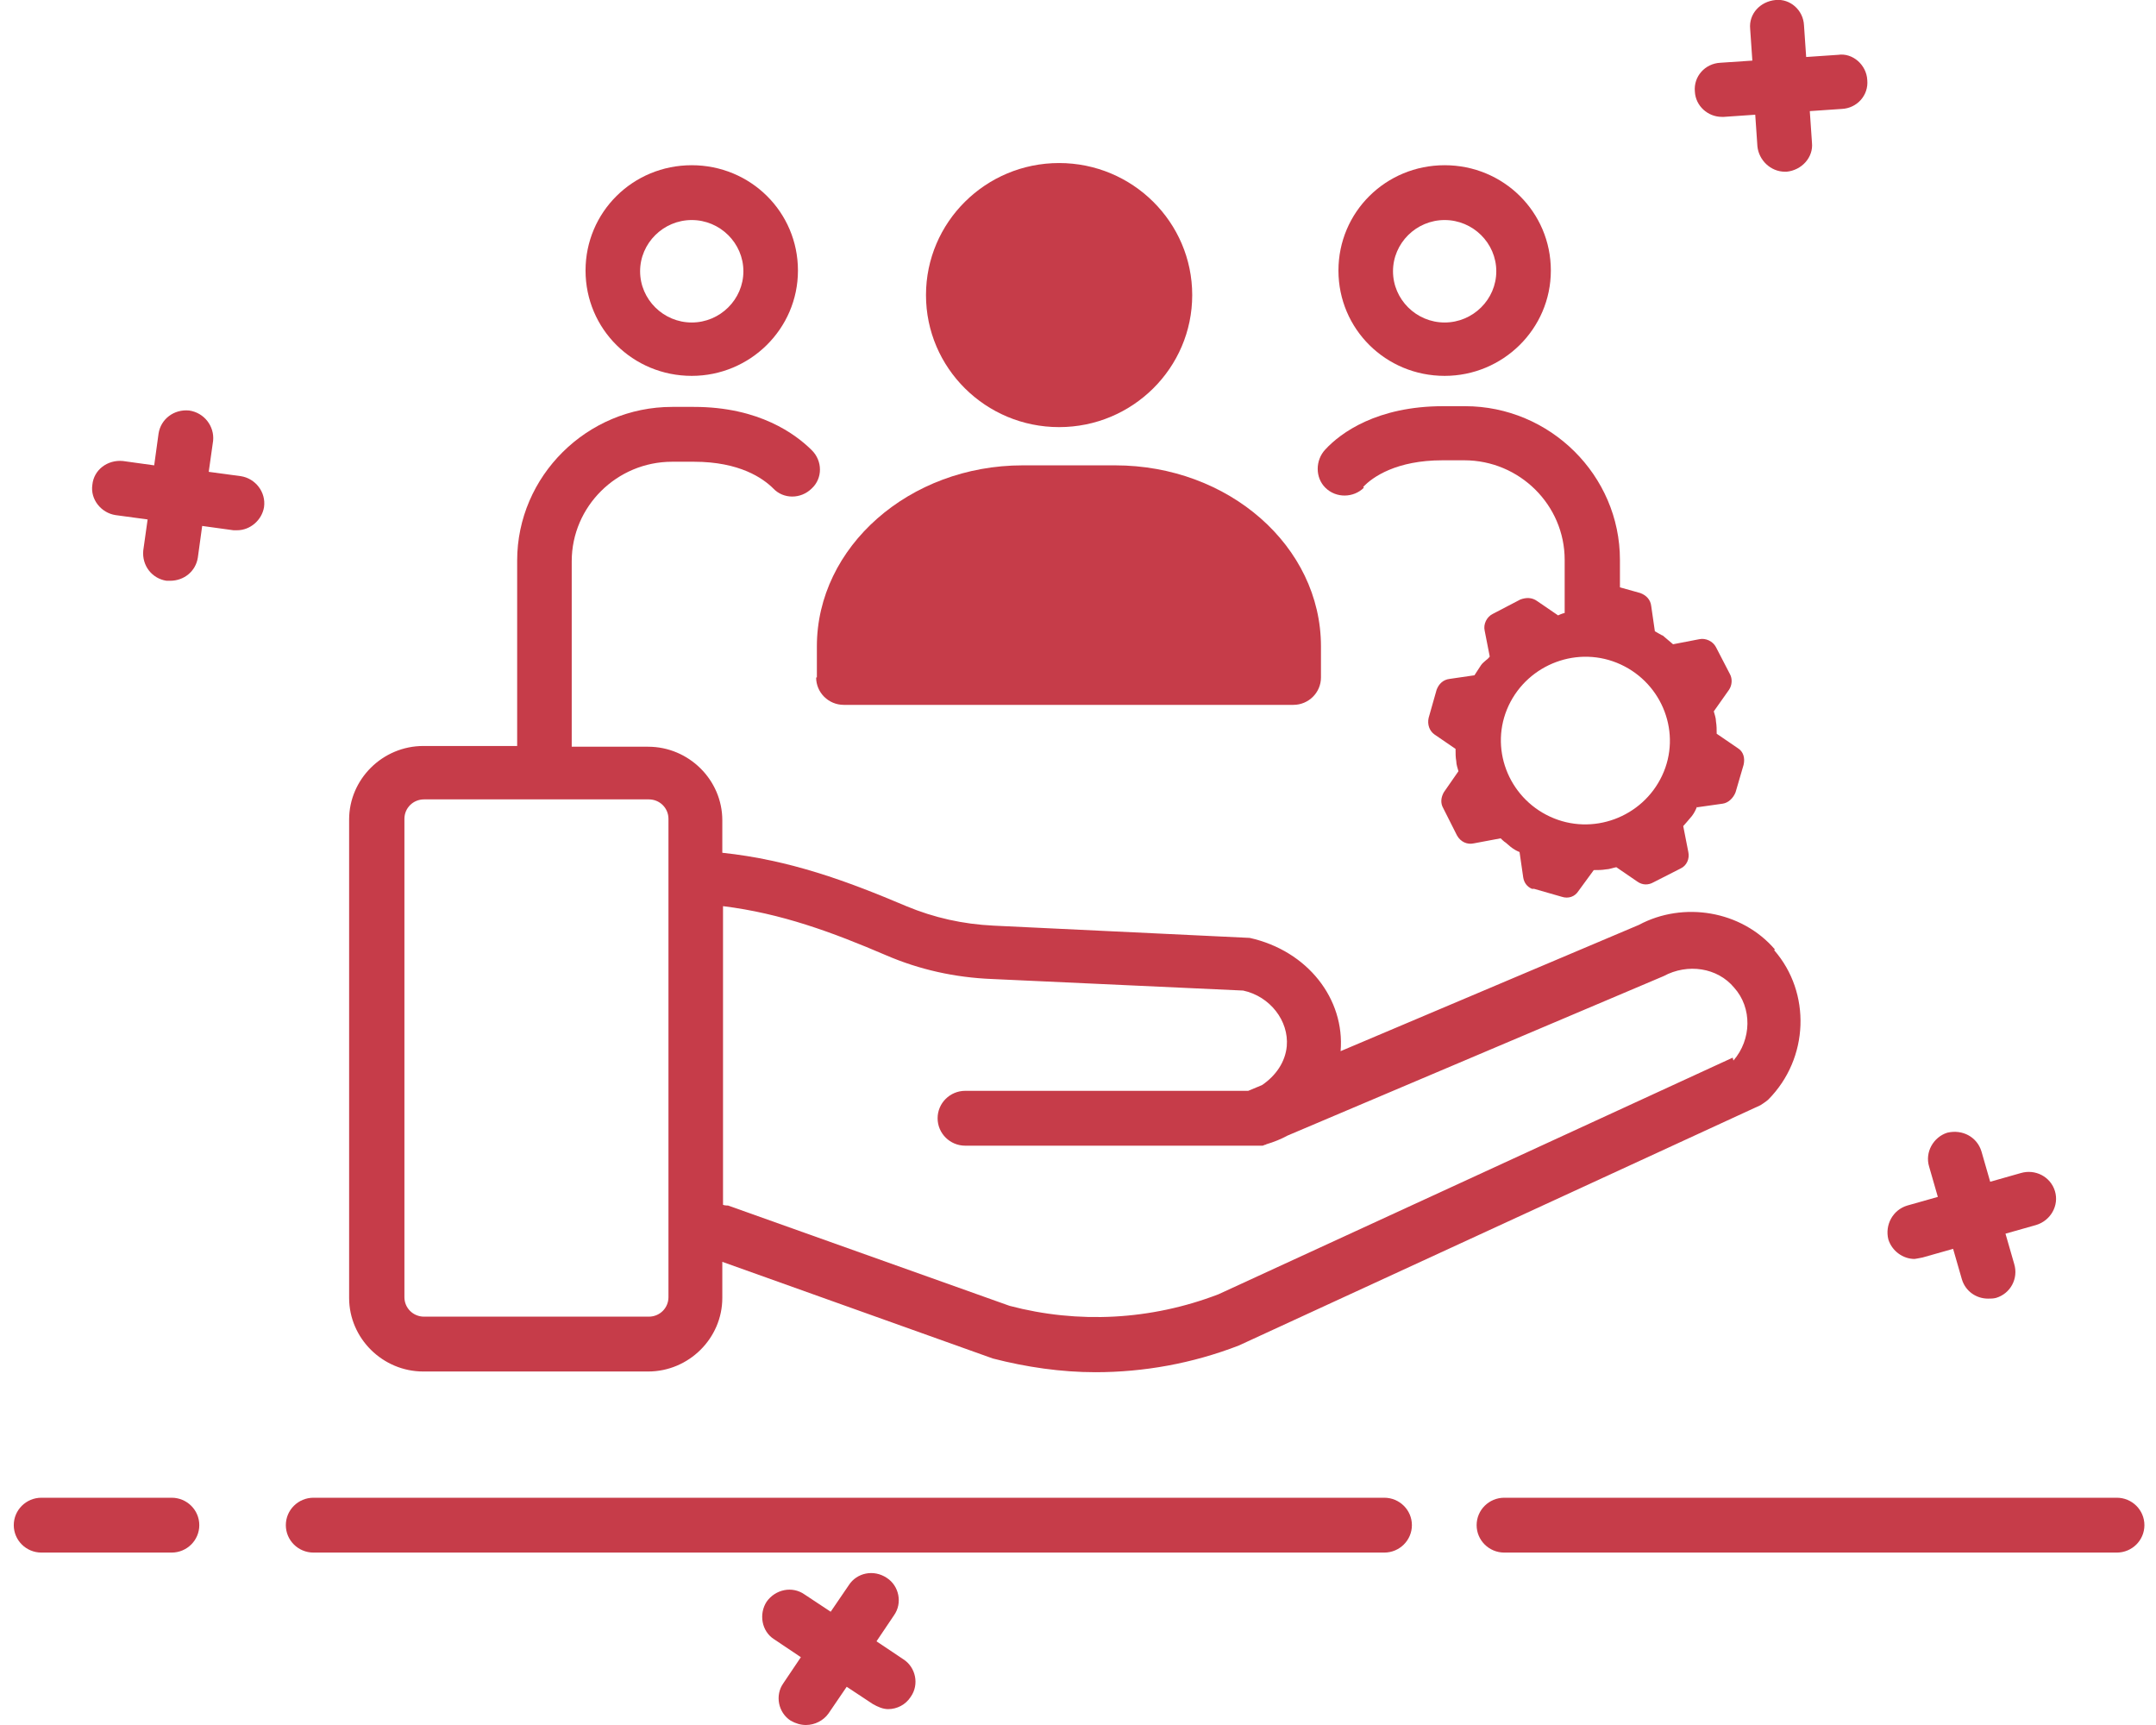 <svg width="85" height="68" viewBox="0 0 85 68" fill="none" xmlns="http://www.w3.org/2000/svg">
<g clip-path="url(#clip0_860_183)">
<path d="M69.975 37.427C68.656 35.891 66.361 35.522 64.612 36.46L52.853 41.437C53.026 39.389 51.563 37.484 49.269 36.972L39.174 36.489C37.969 36.432 36.822 36.176 35.732 35.721C33.381 34.725 31.144 33.901 28.477 33.616V32.336C28.477 30.744 27.157 29.436 25.551 29.436H22.54V22.126C22.54 19.965 24.318 18.202 26.498 18.202H27.358C29.165 18.202 30.083 18.856 30.484 19.254C30.886 19.681 31.574 19.681 32.004 19.254C32.434 18.856 32.434 18.173 32.004 17.747C31.373 17.121 29.939 16.04 27.358 16.04H26.498C23.142 16.04 20.389 18.77 20.389 22.098V29.407H16.69C15.084 29.407 13.764 30.715 13.764 32.308V51.164C13.764 52.756 15.084 54.065 16.69 54.065H25.551C27.157 54.065 28.477 52.756 28.477 51.164V49.742L39.145 53.553C40.464 53.894 41.841 54.093 43.189 54.093C45.082 54.093 47.003 53.752 48.839 53.041L69.401 43.57C69.401 43.57 69.631 43.428 69.717 43.343C71.323 41.722 71.409 39.133 69.946 37.456L69.975 37.427ZM26.354 51.135C26.354 51.562 26.01 51.903 25.58 51.903H16.718C16.288 51.903 15.944 51.562 15.944 51.135V32.279C15.944 31.853 16.288 31.512 16.718 31.512H25.58C26.01 31.512 26.354 31.853 26.354 32.279V51.135ZM68.311 41.693L48.035 51.022C45.368 52.045 42.501 52.188 39.805 51.477L28.706 47.523C28.706 47.523 28.563 47.523 28.505 47.495V35.721C30.8 36.005 32.807 36.745 34.929 37.655C36.248 38.224 37.654 38.536 39.116 38.593L49.011 39.048C50.072 39.276 50.817 40.243 50.731 41.238C50.674 41.864 50.301 42.404 49.756 42.774L49.211 43.001H38.055C37.453 43.001 36.965 43.485 36.965 44.082C36.965 44.679 37.453 45.163 38.055 45.163H49.441C49.441 45.163 49.527 45.163 49.584 45.163C49.642 45.163 49.699 45.163 49.756 45.163C49.785 45.163 49.814 45.163 49.842 45.134C49.842 45.134 49.9 45.134 49.928 45.106C50.215 45.021 50.502 44.907 50.76 44.765L65.587 38.479C66.533 37.968 67.709 38.138 68.369 38.934C69.086 39.731 69.057 40.982 68.34 41.807L68.311 41.693Z" fill="#C63C49"/>
<path d="M41.755 16.837C44.651 16.837 47.003 14.504 47.003 11.632C47.003 8.76 44.651 6.427 41.755 6.427C38.858 6.427 36.507 8.76 36.507 11.632C36.507 14.504 38.858 16.837 41.755 16.837Z" fill="#C63C49"/>
<path d="M32.176 26.705C32.176 27.302 32.664 27.786 33.266 27.786H50.989C51.592 27.786 52.079 27.302 52.079 26.705V25.482C52.079 21.529 48.437 18.344 43.963 18.344H40.321C35.847 18.344 32.205 21.558 32.205 25.482V26.705H32.176Z" fill="#C63C49"/>
<path d="M27.272 14.817C29.566 14.817 31.459 12.969 31.459 10.665C31.459 8.361 29.595 6.513 27.272 6.513C24.949 6.513 23.085 8.361 23.085 10.665C23.085 12.969 24.949 14.817 27.272 14.817ZM27.272 8.674C28.39 8.674 29.308 9.584 29.308 10.693C29.308 11.803 28.39 12.713 27.272 12.713C26.154 12.713 25.236 11.803 25.236 10.693C25.236 9.584 26.154 8.674 27.272 8.674Z" fill="#C63C49"/>
<path d="M56.955 14.817C59.249 14.817 61.142 12.969 61.142 10.665C61.142 8.361 59.278 6.513 56.955 6.513C54.632 6.513 52.768 8.361 52.768 10.665C52.768 12.969 54.632 14.817 56.955 14.817ZM56.955 8.674C58.073 8.674 58.991 9.584 58.991 10.693C58.991 11.803 58.073 12.713 56.955 12.713C55.836 12.713 54.919 11.803 54.919 10.693C54.919 9.584 55.836 8.674 56.955 8.674Z" fill="#C63C49"/>
<path d="M53.743 19.197C54.115 18.799 55.062 18.145 56.869 18.145H57.729C59.908 18.145 61.687 19.908 61.687 22.069V24.487C61.687 25.084 62.174 25.568 62.776 25.568C63.379 25.568 63.866 25.084 63.866 24.487V22.069C63.866 18.742 61.113 16.012 57.758 16.012H56.897C54.288 16.012 52.854 17.064 52.251 17.718C51.85 18.145 51.85 18.827 52.251 19.225C52.681 19.652 53.37 19.624 53.771 19.225L53.743 19.197Z" fill="#C63C49"/>
<path d="M66.906 31.824L67.91 31.682C68.139 31.654 68.34 31.455 68.426 31.227L68.742 30.146C68.799 29.89 68.742 29.634 68.512 29.492L67.68 28.924C67.68 28.753 67.68 28.611 67.652 28.44C67.652 28.298 67.594 28.156 67.566 28.042L68.168 27.189C68.283 27.018 68.311 26.762 68.197 26.563L67.652 25.511C67.537 25.283 67.25 25.141 66.992 25.198L65.96 25.397C65.96 25.397 65.73 25.198 65.558 25.056C65.529 25.056 65.3 24.913 65.243 24.885L65.099 23.89C65.071 23.634 64.898 23.463 64.669 23.378L63.551 23.065C63.292 23.008 63.034 23.093 62.891 23.292L62.318 24.117C62.145 24.117 61.973 24.117 61.83 24.146C61.687 24.146 61.543 24.203 61.428 24.259L60.597 23.691C60.396 23.548 60.166 23.548 59.937 23.634L58.847 24.203C58.618 24.316 58.474 24.601 58.532 24.857L58.733 25.881C58.733 25.881 58.675 25.966 58.589 26.023C58.532 26.079 58.446 26.136 58.389 26.222C58.302 26.364 58.216 26.478 58.13 26.62L57.155 26.762C56.897 26.791 56.725 26.961 56.639 27.189L56.324 28.298C56.266 28.554 56.352 28.81 56.553 28.952L57.385 29.521C57.385 29.691 57.385 29.862 57.413 30.004C57.413 30.146 57.471 30.289 57.499 30.402L56.926 31.227C56.811 31.426 56.782 31.654 56.897 31.853L57.442 32.934C57.586 33.19 57.844 33.303 58.102 33.246L59.163 33.047C59.163 33.047 59.306 33.19 59.364 33.218C59.392 33.246 59.536 33.36 59.564 33.389C59.679 33.474 59.765 33.531 59.908 33.588L60.052 34.583C60.081 34.782 60.195 34.953 60.396 35.038C60.425 35.038 60.453 35.038 60.482 35.038L61.572 35.351C61.83 35.436 62.088 35.351 62.231 35.123L62.834 34.299C63.006 34.299 63.149 34.299 63.321 34.27C63.436 34.27 63.579 34.213 63.723 34.185L64.554 34.754C64.755 34.896 64.985 34.896 65.185 34.782L66.246 34.242C66.504 34.128 66.619 33.844 66.562 33.588L66.361 32.564C66.361 32.564 66.591 32.308 66.705 32.166C66.791 32.052 66.849 31.938 66.906 31.796V31.824ZM61.113 32.194C59.45 31.426 58.704 29.464 59.478 27.814C60.253 26.165 62.231 25.425 63.895 26.193C65.558 26.961 66.304 28.924 65.529 30.573C64.755 32.223 62.776 32.962 61.113 32.194Z" fill="#C63C49"/>
<path d="M3.641 19.112C3.555 19.68 3.985 20.221 4.559 20.306L5.82 20.477L5.648 21.7C5.591 22.297 5.993 22.809 6.566 22.894H6.709C7.254 22.894 7.713 22.524 7.799 21.984L7.971 20.733L9.205 20.903H9.348C9.864 20.903 10.323 20.505 10.409 19.993C10.495 19.396 10.065 18.856 9.491 18.77L8.229 18.6L8.402 17.377C8.459 16.808 8.057 16.268 7.455 16.182C6.853 16.125 6.337 16.524 6.251 17.093L6.079 18.344L4.845 18.173C4.243 18.116 3.698 18.515 3.641 19.112Z" fill="#C63C49"/>
<path d="M69.286 5.773C69.344 6.314 69.803 6.769 70.376 6.769H70.434C71.036 6.712 71.495 6.2 71.437 5.631L71.351 4.38L72.613 4.294C73.215 4.266 73.674 3.754 73.617 3.157C73.588 2.56 73.043 2.076 72.47 2.161L71.208 2.247L71.122 0.995C71.093 0.398 70.577 -0.057 70.003 -7.74325e-05C69.401 0.057 68.942 0.54 69 1.138L69.086 2.389L67.824 2.474C67.222 2.503 66.763 3.015 66.82 3.612C66.849 4.181 67.336 4.607 67.881 4.607H67.967L69.2 4.522L69.286 5.773Z" fill="#C63C49"/>
<path d="M75.481 49.628C75.481 49.628 75.682 49.599 75.796 49.571L77.001 49.23L77.345 50.424C77.488 50.908 77.919 51.192 78.377 51.192C78.492 51.192 78.578 51.192 78.693 51.164C79.266 50.993 79.582 50.396 79.41 49.827L79.066 48.632L80.27 48.291C80.844 48.12 81.188 47.523 81.016 46.955C80.844 46.386 80.242 46.073 79.668 46.243L78.463 46.585L78.119 45.39C77.947 44.822 77.374 44.509 76.772 44.651C76.227 44.822 75.882 45.419 76.055 45.987L76.399 47.182L75.194 47.523C74.621 47.694 74.305 48.291 74.448 48.86C74.592 49.315 75.022 49.628 75.481 49.628Z" fill="#C63C49"/>
<path d="M54.574 61.203H12.359C11.757 61.203 11.269 60.719 11.269 60.122C11.269 59.525 11.757 59.041 12.359 59.041H54.574C55.176 59.041 55.664 59.525 55.664 60.122C55.664 60.719 55.176 61.203 54.574 61.203Z" fill="#C63C49"/>
<path d="M83.454 61.203H59.306C58.704 61.203 58.216 60.719 58.216 60.122C58.216 59.525 58.704 59.041 59.306 59.041H83.454C84.056 59.041 84.543 59.525 84.543 60.122C84.543 60.719 84.056 61.203 83.454 61.203Z" fill="#C63C49"/>
<path d="M6.767 61.203H1.633C1.031 61.203 0.543 60.719 0.543 60.122C0.543 59.525 1.031 59.041 1.633 59.041H6.767C7.369 59.041 7.857 59.525 7.857 60.122C7.857 60.719 7.369 61.203 6.767 61.203Z" fill="#C63C49"/>
<path d="M35.904 66.891C35.704 67.204 35.359 67.374 35.015 67.374C34.815 67.374 34.614 67.289 34.413 67.175L33.381 66.493L32.664 67.545C32.463 67.829 32.119 68 31.775 68C31.574 68 31.373 67.943 31.172 67.829C30.685 67.516 30.541 66.834 30.886 66.35L31.574 65.327L30.513 64.616C30.025 64.303 29.91 63.62 30.226 63.137C30.57 62.653 31.23 62.511 31.717 62.852L32.75 63.535L33.467 62.483C33.782 61.999 34.442 61.857 34.958 62.198C35.446 62.511 35.589 63.194 35.245 63.677L34.556 64.701L35.618 65.412C36.105 65.725 36.248 66.407 35.904 66.891Z" fill="#C63C49"/>
</g>
<defs>
<clipPath id="clip0_860_183">
<rect width="84" height="68" fill="white" transform="translate(0.543)"/>
</clipPath>
</defs>
</svg>
